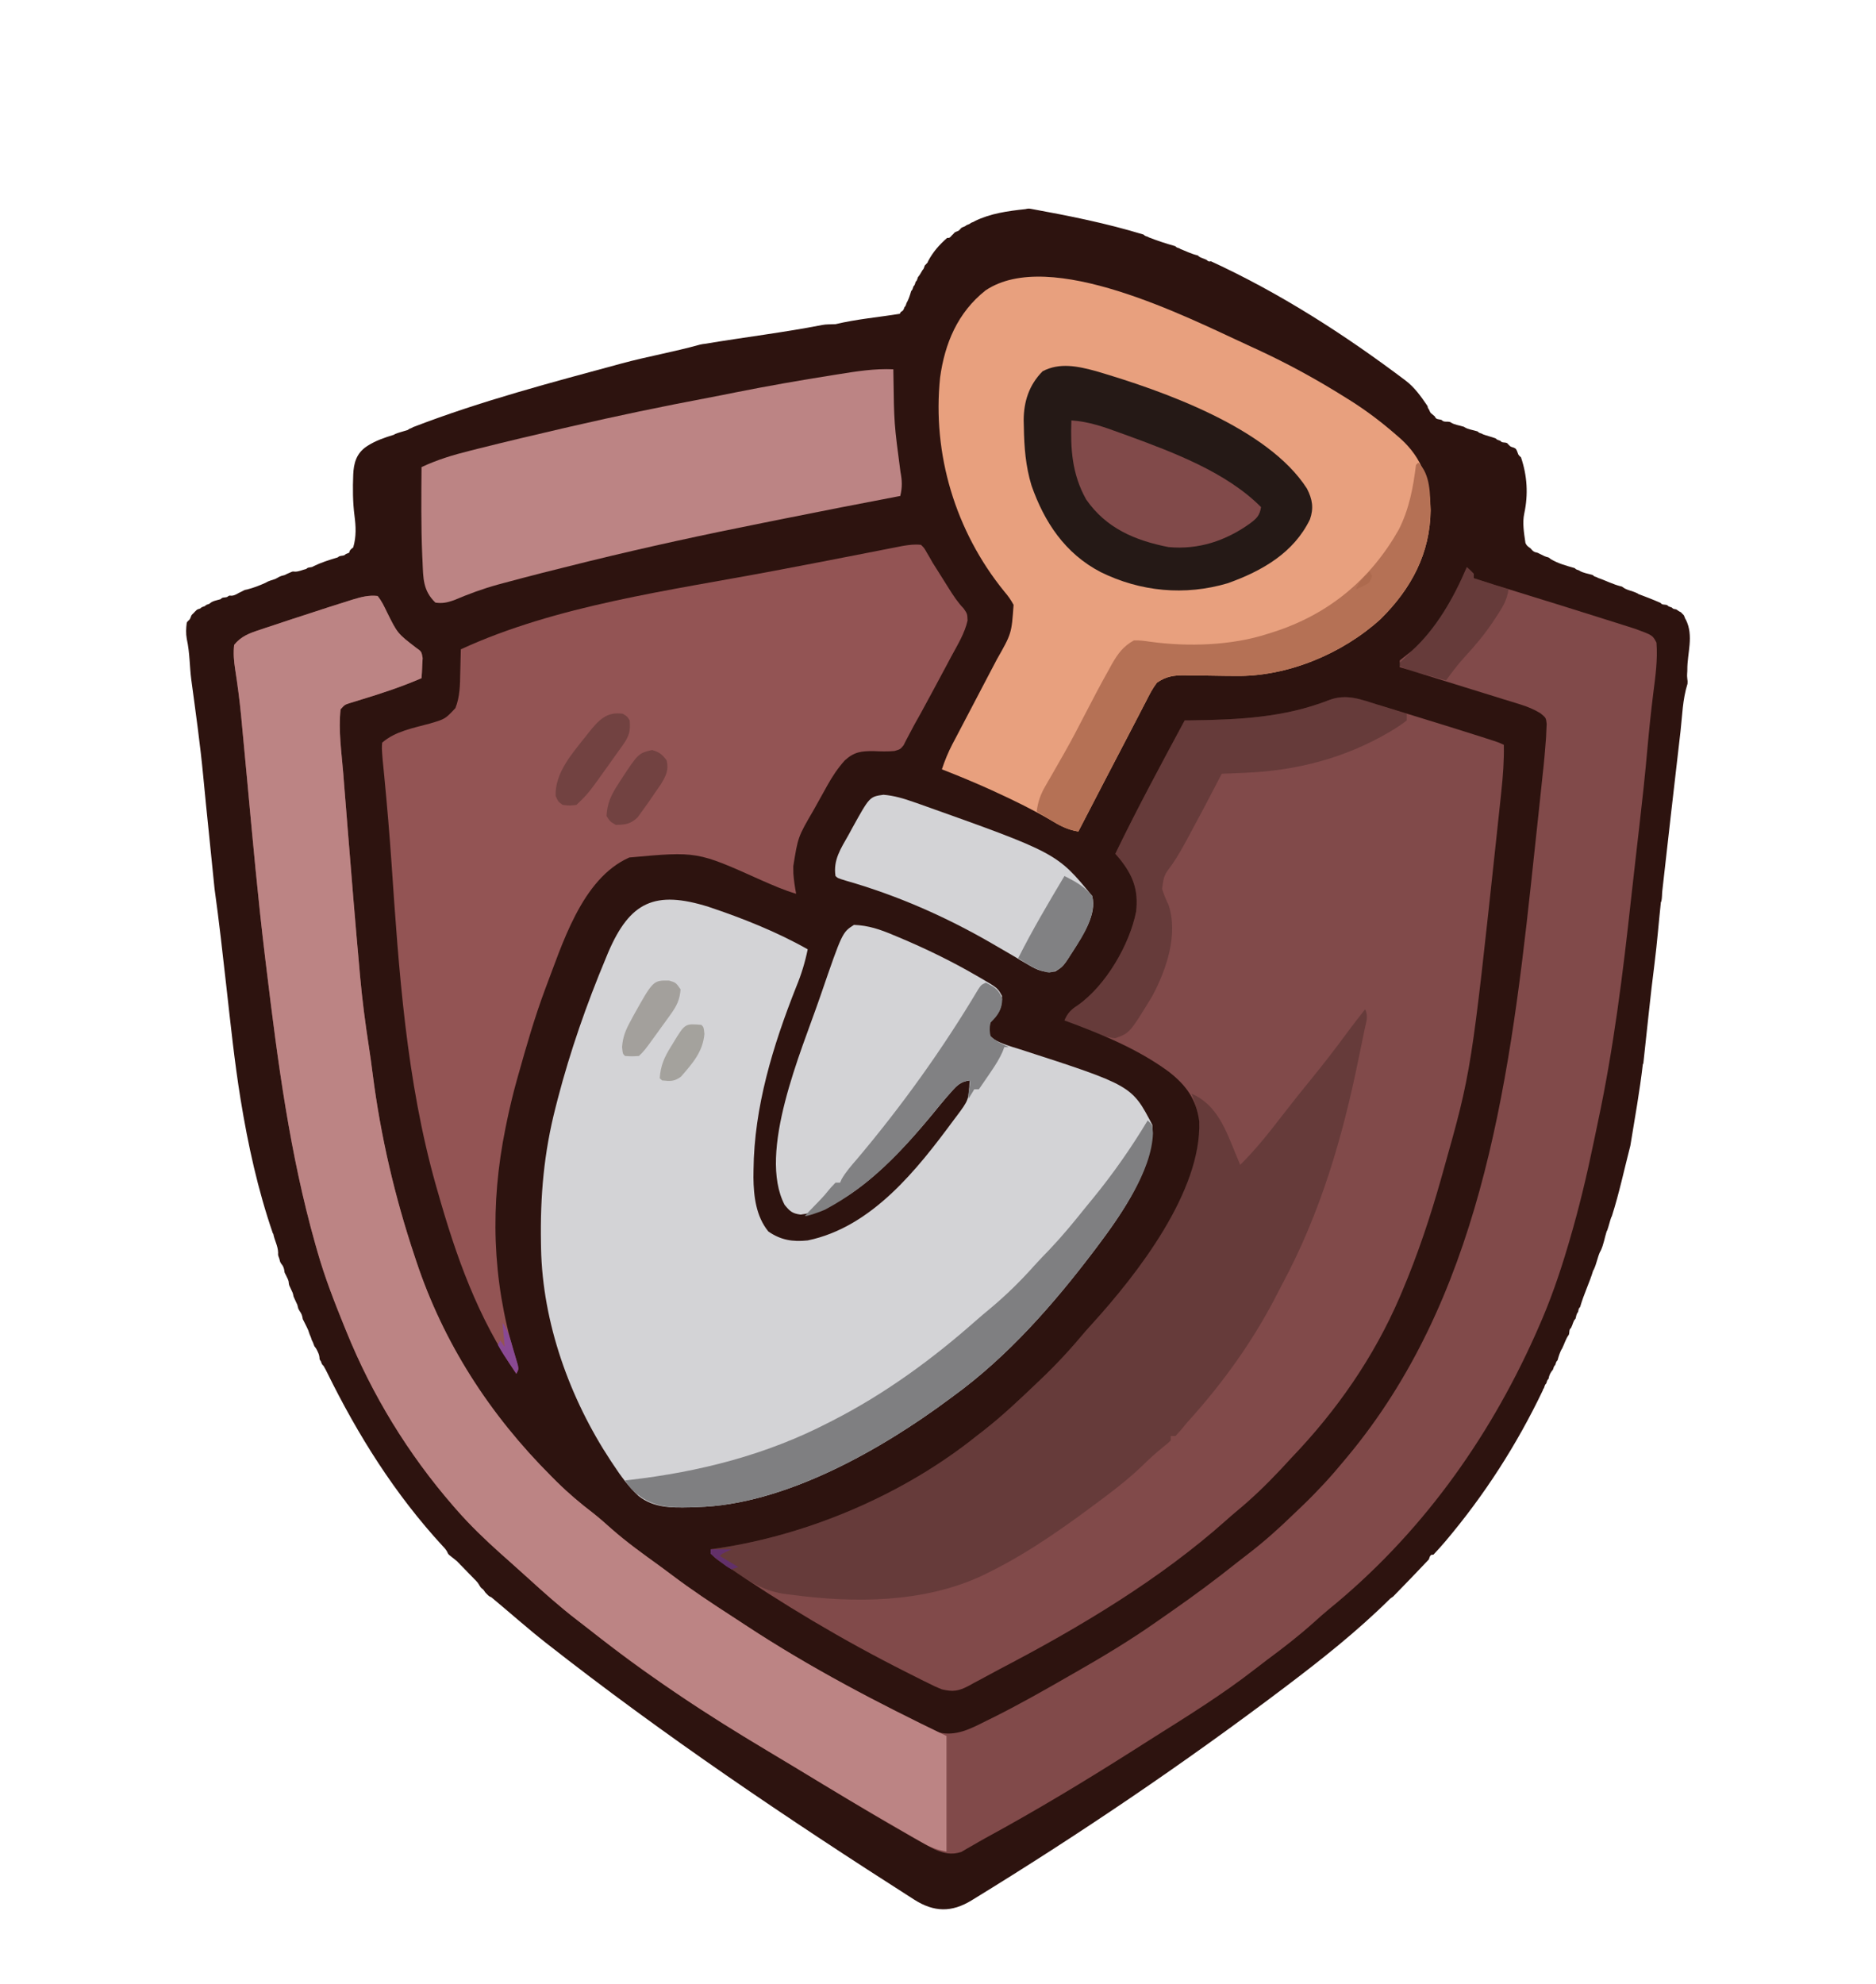 <svg width="35" height="37" viewBox="0 0 42 43" fill="none" xmlns="http://www.w3.org/2000/svg"><g filter="url(#filter0_d_8655_90913)"><path d="M33.894 7.32C33.922 7.332 33.934 7.34 33.947 7.362C33.969 7.399 33.974 7.431 33.993 7.473C34.004 7.485 34.001 7.484 34.001 7.484C34.011 7.497 34.023 7.51 34.045 7.529C34.055 7.537 34.052 7.535 34.052 7.535C34.191 7.947 34.218 8.361 34.125 8.794C34.081 8.996 34.117 9.219 34.152 9.452C34.173 9.499 34.193 9.52 34.234 9.55C34.251 9.563 34.252 9.561 34.252 9.561C34.264 9.571 34.277 9.582 34.295 9.605C34.303 9.615 34.302 9.612 34.3 9.613C34.305 9.619 34.312 9.624 34.329 9.637C34.347 9.649 34.355 9.653 34.375 9.659C34.396 9.664 34.405 9.666 34.426 9.672C34.462 9.689 34.486 9.704 34.524 9.72C34.546 9.73 34.554 9.734 34.576 9.746C34.608 9.76 34.628 9.765 34.663 9.774C34.686 9.785 34.695 9.792 34.715 9.811C34.887 9.914 35.062 9.959 35.253 10.014C35.267 10.023 35.264 10.025 35.264 10.023C35.283 10.047 35.314 10.051 35.355 10.067C35.367 10.075 35.365 10.075 35.365 10.075C35.45 10.125 35.547 10.136 35.656 10.169C35.671 10.179 35.668 10.178 35.668 10.178C35.688 10.203 35.718 10.206 35.759 10.222C35.771 10.23 35.769 10.231 35.769 10.231C35.946 10.289 36.111 10.382 36.312 10.428C36.328 10.438 36.325 10.439 36.325 10.437C36.42 10.513 36.545 10.52 36.666 10.583C36.681 10.593 36.679 10.594 36.679 10.594C36.838 10.654 36.998 10.714 37.17 10.79C37.186 10.8 37.184 10.801 37.184 10.801C37.218 10.843 37.268 10.823 37.324 10.843C37.339 10.852 37.336 10.854 37.335 10.852C37.355 10.877 37.386 10.88 37.427 10.896C37.439 10.904 37.437 10.905 37.437 10.905C37.457 10.929 37.486 10.932 37.529 10.939C37.566 10.963 37.588 10.983 37.63 11.001C37.642 11.009 37.639 11.01 37.639 11.008C37.649 11.02 37.66 11.033 37.683 11.054C37.693 11.062 37.689 11.062 37.69 11.06C37.709 11.083 37.713 11.114 37.732 11.154C37.743 11.165 37.741 11.164 37.741 11.164C37.927 11.533 37.772 11.914 37.776 12.289C37.777 12.347 37.764 12.406 37.775 12.487C37.783 12.534 37.783 12.559 37.78 12.603C37.668 12.959 37.664 13.314 37.624 13.662C37.487 14.856 37.347 16.05 37.215 17.245C37.207 17.314 37.213 17.383 37.195 17.471C37.184 17.492 37.184 17.489 37.184 17.489C37.135 17.946 37.1 18.405 37.042 18.862C36.947 19.599 36.876 20.34 36.791 21.1C36.78 21.12 36.78 21.118 36.78 21.118C36.71 21.721 36.602 22.318 36.501 22.938C36.363 23.474 36.253 23.996 36.085 24.523C36.075 24.541 36.074 24.54 36.074 24.54C36.041 24.631 36.021 24.727 35.983 24.836C35.974 24.853 35.972 24.851 35.972 24.851C35.925 24.994 35.906 25.148 35.832 25.302C35.822 25.319 35.819 25.317 35.821 25.317C35.765 25.441 35.746 25.578 35.68 25.718C35.671 25.734 35.669 25.732 35.669 25.732C35.588 26.003 35.46 26.257 35.377 26.548C35.367 26.565 35.366 26.561 35.367 26.561C35.341 26.583 35.34 26.616 35.33 26.662C35.29 26.71 35.29 26.754 35.274 26.81C35.266 26.824 35.265 26.82 35.267 26.82C35.217 26.869 35.214 26.942 35.174 27.016C35.165 27.03 35.164 27.028 35.164 27.028C35.124 27.062 35.143 27.114 35.123 27.172C35.114 27.187 35.113 27.183 35.115 27.183C35.053 27.269 35.026 27.372 34.972 27.482C34.963 27.497 34.962 27.494 34.962 27.494C34.924 27.567 34.897 27.645 34.871 27.742C34.861 27.757 34.86 27.753 34.862 27.753C34.838 27.774 34.835 27.805 34.819 27.848C34.811 27.861 34.809 27.857 34.811 27.857C34.787 27.877 34.784 27.909 34.768 27.951C34.76 27.964 34.759 27.961 34.761 27.961C34.717 28.012 34.684 28.071 34.669 28.157C34.66 28.171 34.658 28.168 34.66 28.168C34.636 28.188 34.633 28.22 34.617 28.262C34.609 28.275 34.607 28.272 34.609 28.271C34.585 28.292 34.582 28.324 34.566 28.366C34.558 28.379 34.557 28.376 34.559 28.376C34.553 28.382 34.546 28.388 34.544 28.409C33.956 29.641 33.229 30.767 32.359 31.796C32.276 31.893 32.191 31.989 32.092 32.094C32.069 32.098 32.06 32.093 32.041 32.1C32.031 32.111 32.032 32.108 32.032 32.108C32.008 32.129 32.005 32.16 31.989 32.201C31.721 32.484 31.462 32.754 31.188 33.033C31.16 33.052 31.145 33.061 31.123 33.079C30.381 33.813 29.575 34.449 28.756 35.068C26.499 36.774 24.161 38.355 21.755 39.829C21.308 40.103 20.913 40.099 20.465 39.813C17.642 38.011 14.865 36.142 12.224 34.069C11.81 33.744 11.416 33.392 10.999 33.046C10.964 33.033 10.947 33.023 10.921 32.997C10.911 32.985 10.912 32.988 10.912 32.988C10.9 32.977 10.888 32.965 10.868 32.943C10.86 32.933 10.861 32.936 10.863 32.936C10.859 32.929 10.853 32.923 10.841 32.905C10.829 32.887 10.824 32.88 10.808 32.866C10.791 32.853 10.784 32.848 10.768 32.833C10.746 32.802 10.732 32.781 10.713 32.748C10.697 32.722 10.686 32.708 10.664 32.686C10.654 32.677 10.658 32.677 10.658 32.679C10.647 32.667 10.636 32.654 10.613 32.634C10.603 32.625 10.607 32.625 10.607 32.627C10.597 32.615 10.585 32.602 10.563 32.582C10.553 32.574 10.557 32.574 10.557 32.575C10.546 32.564 10.535 32.551 10.512 32.53C10.502 32.522 10.506 32.522 10.506 32.524C10.496 32.512 10.484 32.499 10.462 32.478C10.452 32.47 10.456 32.47 10.456 32.472C10.445 32.46 10.434 32.447 10.411 32.426C10.401 32.418 10.405 32.418 10.405 32.42C10.395 32.408 10.383 32.395 10.361 32.375C10.351 32.366 10.355 32.366 10.355 32.368C10.344 32.356 10.333 32.343 10.31 32.323C10.3 32.315 10.304 32.314 10.304 32.316C10.293 32.304 10.282 32.291 10.26 32.271C10.25 32.263 10.254 32.262 10.254 32.264C10.243 32.252 10.23 32.239 10.205 32.219C10.157 32.181 10.121 32.15 10.072 32.113C10.052 32.099 10.043 32.091 10.029 32.068C10.002 31.999 9.965 31.958 9.915 31.906C8.843 30.743 8.017 29.428 7.324 28.019C7.301 27.973 7.278 27.927 7.243 27.868C7.203 27.837 7.198 27.805 7.182 27.762C7.173 27.749 7.173 27.753 7.174 27.753C7.169 27.745 7.162 27.738 7.154 27.714C7.154 27.62 7.117 27.555 7.075 27.477C7.059 27.457 7.052 27.449 7.038 27.428C7.024 27.395 7.018 27.375 7.006 27.342C6.994 27.32 6.989 27.311 6.979 27.288C6.969 27.254 6.963 27.234 6.949 27.201C6.937 27.177 6.933 27.168 6.925 27.143C6.898 27.043 6.85 26.971 6.807 26.878C6.794 26.855 6.789 26.845 6.778 26.821C6.768 26.75 6.752 26.7 6.709 26.643C6.695 26.621 6.69 26.612 6.679 26.589C6.669 26.555 6.665 26.534 6.656 26.5C6.647 26.478 6.642 26.469 6.631 26.447C6.617 26.416 6.61 26.398 6.595 26.368C6.584 26.347 6.58 26.338 6.572 26.316C6.566 26.283 6.562 26.264 6.552 26.233C6.543 26.211 6.538 26.202 6.528 26.181C6.51 26.14 6.497 26.114 6.478 26.073C6.47 26.049 6.468 26.039 6.465 26.013C6.463 25.941 6.426 25.899 6.4 25.835C6.386 25.811 6.381 25.802 6.371 25.776C6.362 25.704 6.353 25.649 6.303 25.592C6.286 25.57 6.281 25.56 6.27 25.534C6.259 25.485 6.249 25.452 6.23 25.405C6.224 25.378 6.224 25.366 6.227 25.338C6.223 25.183 6.146 25.063 6.119 24.915C6.107 24.903 6.109 24.904 6.109 24.904C5.773 23.928 5.552 22.923 5.386 21.902C5.25 21.065 5.163 20.223 5.068 19.381C4.986 18.657 4.907 17.932 4.803 17.188C4.72 16.337 4.629 15.511 4.551 14.683C4.483 13.96 4.38 13.237 4.283 12.515C4.243 12.22 4.252 11.918 4.182 11.602C4.159 11.473 4.165 11.365 4.181 11.237C4.194 11.218 4.191 11.219 4.191 11.219C4.202 11.207 4.213 11.194 4.235 11.174C4.245 11.166 4.242 11.167 4.242 11.168C4.262 11.145 4.266 11.114 4.285 11.074C4.295 11.063 4.292 11.064 4.292 11.064C4.303 11.051 4.314 11.039 4.336 11.019C4.346 11.011 4.343 11.012 4.343 11.012C4.353 11 4.364 10.987 4.386 10.968C4.396 10.96 4.393 10.96 4.393 10.96C4.414 10.936 4.444 10.933 4.485 10.917C4.498 10.909 4.494 10.908 4.494 10.909C4.514 10.885 4.545 10.882 4.586 10.865C4.598 10.856 4.595 10.855 4.595 10.857C4.615 10.833 4.646 10.83 4.687 10.813C4.7 10.805 4.696 10.804 4.696 10.806C4.76 10.748 4.843 10.738 4.937 10.711C4.952 10.702 4.949 10.7 4.948 10.702C4.982 10.66 5.033 10.68 5.089 10.659C5.104 10.649 5.1 10.648 5.1 10.65C5.108 10.644 5.116 10.636 5.139 10.629C5.2 10.639 5.24 10.626 5.294 10.599C5.317 10.586 5.327 10.581 5.35 10.568C5.394 10.546 5.424 10.533 5.468 10.509C5.493 10.5 5.504 10.497 5.531 10.493C5.678 10.455 5.803 10.407 5.941 10.345C5.965 10.332 5.975 10.327 5.999 10.314C6.07 10.281 6.135 10.278 6.203 10.236C6.225 10.224 6.234 10.219 6.257 10.207C6.297 10.188 6.327 10.182 6.37 10.171C6.394 10.161 6.402 10.156 6.425 10.144C6.468 10.125 6.496 10.112 6.539 10.094C6.565 10.089 6.576 10.089 6.602 10.094C6.696 10.094 6.766 10.054 6.855 10.034C6.867 10.022 6.868 10.025 6.867 10.024C6.904 9.99 6.952 10.005 7.007 9.982C7.019 9.97 7.02 9.974 7.019 9.972C7.188 9.89 7.365 9.833 7.561 9.775C7.575 9.763 7.574 9.765 7.574 9.765C7.611 9.731 7.66 9.746 7.715 9.723C7.727 9.711 7.725 9.713 7.725 9.713C7.749 9.691 7.78 9.689 7.816 9.67C7.822 9.657 7.826 9.64 7.828 9.631C7.847 9.599 7.868 9.581 7.908 9.551C7.98 9.308 7.967 9.075 7.937 8.847C7.897 8.539 7.896 8.23 7.908 7.923C7.918 7.68 7.972 7.445 8.215 7.287C8.232 7.274 8.232 7.278 8.23 7.277C8.409 7.163 8.607 7.094 8.825 7.028C8.839 7.015 8.837 7.017 8.837 7.017C8.925 6.979 9.02 6.958 9.128 6.924C9.141 6.912 9.141 6.914 9.141 6.914C9.164 6.893 9.194 6.89 9.232 6.87C9.243 6.859 9.243 6.863 9.241 6.862C10.768 6.273 12.347 5.86 13.922 5.433C14.49 5.279 15.069 5.18 15.675 5.012C15.73 5 15.744 4.999 15.779 4.995C16.668 4.846 17.544 4.742 18.409 4.573C18.501 4.555 18.593 4.561 18.706 4.555C19.19 4.44 19.663 4.401 20.144 4.323C20.158 4.292 20.164 4.284 20.18 4.274C20.221 4.256 20.232 4.225 20.247 4.179C20.256 4.165 20.255 4.168 20.255 4.168C20.279 4.148 20.282 4.117 20.298 4.075C20.306 4.062 20.306 4.064 20.306 4.064C20.344 3.991 20.371 3.914 20.398 3.817C20.407 3.802 20.409 3.805 20.407 3.805C20.43 3.785 20.434 3.753 20.45 3.711C20.457 3.698 20.458 3.701 20.458 3.701C20.481 3.681 20.484 3.649 20.5 3.607C20.508 3.594 20.508 3.598 20.508 3.598C20.532 3.577 20.535 3.545 20.551 3.503C20.559 3.49 20.56 3.494 20.558 3.494C20.592 3.455 20.616 3.408 20.651 3.349C20.66 3.335 20.66 3.338 20.66 3.338C20.683 3.318 20.686 3.286 20.703 3.245C20.711 3.232 20.711 3.235 20.711 3.235C20.722 3.224 20.735 3.212 20.754 3.19C20.762 3.18 20.762 3.183 20.76 3.183C20.766 3.176 20.773 3.17 20.776 3.15C20.883 2.944 21.027 2.78 21.204 2.625C21.228 2.622 21.237 2.627 21.256 2.621C21.267 2.609 21.267 2.612 21.267 2.612C21.279 2.602 21.291 2.591 21.31 2.568C21.318 2.558 21.317 2.561 21.317 2.561C21.329 2.551 21.341 2.539 21.361 2.516C21.369 2.506 21.367 2.508 21.367 2.508C21.39 2.488 21.42 2.484 21.459 2.465C21.469 2.454 21.469 2.457 21.469 2.457C21.481 2.446 21.493 2.435 21.512 2.412C21.52 2.402 21.518 2.405 21.518 2.405C21.541 2.384 21.572 2.381 21.61 2.361C21.621 2.35 21.62 2.353 21.62 2.353C21.643 2.332 21.673 2.329 21.711 2.309C21.722 2.299 21.721 2.301 21.721 2.301C21.744 2.28 21.774 2.277 21.812 2.257C21.823 2.247 21.822 2.249 21.822 2.249C22.175 2.076 22.555 2.024 22.959 1.98C23.006 1.968 23.033 1.965 23.081 1.974C23.935 2.13 24.766 2.295 25.599 2.549C25.617 2.559 25.614 2.56 25.613 2.559C25.633 2.583 25.663 2.587 25.704 2.602C25.717 2.61 25.715 2.611 25.715 2.611C25.904 2.684 26.095 2.749 26.308 2.808C26.324 2.818 26.321 2.818 26.321 2.818C26.341 2.842 26.371 2.846 26.412 2.861C26.424 2.87 26.422 2.871 26.422 2.871C26.547 2.918 26.666 2.982 26.814 3.016C26.83 3.026 26.826 3.027 26.826 3.025C26.874 3.076 26.946 3.078 27.018 3.12C27.031 3.13 27.028 3.129 27.028 3.129C27.047 3.15 27.072 3.158 27.112 3.148C28.669 3.866 30.1 4.786 31.466 5.815C31.664 5.964 31.811 6.168 31.96 6.388C31.965 6.413 31.965 6.422 31.974 6.439C31.983 6.448 31.98 6.448 31.98 6.447C32.001 6.471 32.004 6.505 32.031 6.542C32.068 6.572 32.091 6.592 32.123 6.62C32.151 6.694 32.207 6.678 32.269 6.696C32.285 6.705 32.283 6.706 32.283 6.706C32.333 6.758 32.4 6.722 32.472 6.748C32.488 6.758 32.485 6.758 32.485 6.758C32.569 6.808 32.667 6.818 32.776 6.852C32.791 6.861 32.788 6.861 32.788 6.861C32.873 6.912 32.97 6.921 33.079 6.955C33.094 6.965 33.091 6.965 33.091 6.965C33.111 6.989 33.141 6.993 33.182 7.008C33.194 7.017 33.193 7.017 33.193 7.017C33.282 7.051 33.375 7.072 33.482 7.11C33.498 7.12 33.496 7.121 33.496 7.121C33.516 7.145 33.546 7.148 33.586 7.164C33.599 7.172 33.597 7.173 33.597 7.173C33.631 7.214 33.681 7.194 33.737 7.215C33.752 7.224 33.748 7.226 33.748 7.224C33.758 7.236 33.769 7.249 33.791 7.269C33.801 7.277 33.798 7.276 33.798 7.276C33.82 7.302 33.852 7.304 33.894 7.32Z" fill="#2D130F"></path><path d="M30.851 13.073C30.898 13.087 30.946 13.102 30.996 13.117C31.149 13.164 31.302 13.211 31.455 13.259C31.555 13.289 31.656 13.32 31.756 13.351C32.227 13.495 32.697 13.642 33.166 13.791C33.224 13.81 33.224 13.81 33.284 13.829C33.552 13.915 33.552 13.915 33.668 13.97C33.675 14.324 33.649 14.668 33.611 15.02C33.605 15.078 33.599 15.136 33.593 15.195C33.573 15.385 33.553 15.575 33.532 15.764C33.525 15.83 33.518 15.896 33.511 15.962C32.941 21.274 32.941 21.274 32.322 23.47C32.305 23.53 32.288 23.59 32.271 23.652C32.026 24.521 31.744 25.371 31.39 26.205C31.364 26.266 31.364 26.266 31.338 26.328C30.758 27.674 29.931 28.866 28.905 29.935C28.827 30.019 28.749 30.103 28.672 30.187C28.355 30.524 28.025 30.844 27.665 31.139C27.592 31.2 27.52 31.263 27.449 31.327C25.968 32.647 24.164 33.726 22.394 34.648C22.273 34.712 22.154 34.777 22.034 34.842C21.956 34.884 21.877 34.926 21.798 34.968C21.763 34.987 21.727 35.007 21.69 35.028C21.459 35.149 21.339 35.167 21.086 35.108C20.931 35.044 20.931 35.044 20.768 34.962C20.738 34.947 20.708 34.933 20.677 34.918C20.581 34.87 20.484 34.821 20.387 34.772C20.354 34.755 20.321 34.738 20.286 34.721C18.874 34.011 17.507 33.196 16.21 32.307C16.14 32.26 16.14 32.26 16.068 32.211C15.96 32.123 15.96 32.123 15.909 31.974C15.996 31.962 15.996 31.962 16.085 31.949C18.143 31.641 20.26 30.725 21.863 29.438C21.915 29.398 21.967 29.358 22.021 29.316C22.447 28.983 22.836 28.613 23.226 28.241C23.252 28.216 23.279 28.191 23.306 28.165C23.661 27.827 23.984 27.476 24.297 27.1C24.346 27.045 24.395 26.99 24.445 26.935C25.462 25.817 26.903 23.966 26.849 22.395C26.785 21.904 26.555 21.586 26.161 21.281C25.45 20.762 24.657 20.445 23.831 20.137C23.902 19.974 23.976 19.897 24.128 19.799C24.758 19.358 25.291 18.438 25.436 17.701C25.491 17.226 25.368 16.892 25.064 16.517C25.033 16.481 25.002 16.445 24.97 16.407C25.458 15.398 25.991 14.411 26.523 13.423C26.566 13.423 26.61 13.422 26.654 13.422C27.731 13.407 28.746 13.363 29.756 12.968C30.148 12.82 30.469 12.954 30.851 13.073Z" fill="#814A4A"></path><path d="M32.84 9.992C32.917 10.06 32.917 10.06 32.995 10.141C32.995 10.174 32.995 10.207 32.995 10.24C33.325 10.347 33.655 10.45 33.986 10.552C34.622 10.748 35.257 10.945 35.891 11.146C35.966 11.17 36.041 11.194 36.117 11.217C36.222 11.25 36.327 11.284 36.432 11.317C36.522 11.346 36.522 11.346 36.614 11.375C36.999 11.517 36.999 11.517 37.085 11.683C37.115 12.06 37.062 12.437 37.014 12.811C36.962 13.23 36.918 13.649 36.881 14.07C36.831 14.638 36.769 15.204 36.704 15.77C36.692 15.871 36.681 15.971 36.669 16.072C36.651 16.223 36.634 16.375 36.617 16.527C36.583 16.822 36.55 17.118 36.517 17.413C36.335 19.084 36.126 20.765 35.774 22.412C35.742 22.562 35.711 22.712 35.68 22.862C35.526 23.608 35.35 24.345 35.134 25.077C35.124 25.11 35.115 25.142 35.105 25.176C34.919 25.805 34.709 26.415 34.441 27.016C34.404 27.1 34.404 27.1 34.366 27.186C33.31 29.54 31.785 31.665 29.735 33.329C29.626 33.419 29.521 33.513 29.417 33.607C29.086 33.904 28.74 34.173 28.381 34.438C28.283 34.511 28.186 34.586 28.09 34.661C27.347 35.239 26.544 35.733 25.746 36.236C25.619 36.316 25.493 36.396 25.367 36.477C24.288 37.162 23.193 37.822 22.067 38.434C21.974 38.485 21.883 38.538 21.792 38.591C21.743 38.619 21.694 38.647 21.643 38.676C21.583 38.711 21.583 38.711 21.522 38.747C21.305 38.818 21.128 38.779 20.921 38.688C20.791 38.621 20.663 38.55 20.536 38.477C20.465 38.437 20.465 38.437 20.393 38.397C19.671 37.989 18.964 37.56 18.257 37.129C18.035 36.994 17.811 36.859 17.587 36.726C16.54 36.104 15.502 35.462 14.511 34.76C14.46 34.724 14.41 34.689 14.359 34.653C13.947 34.361 13.551 34.051 13.156 33.74C13.074 33.675 12.991 33.612 12.909 33.549C12.526 33.255 12.172 32.937 11.817 32.614C11.713 32.52 11.609 32.427 11.505 32.334C11.454 32.288 11.454 32.288 11.401 32.241C11.336 32.184 11.271 32.126 11.206 32.068C10.856 31.754 10.521 31.432 10.213 31.079C10.191 31.054 10.169 31.029 10.146 31.003C9.13 29.833 8.329 28.516 7.754 27.097C7.739 27.061 7.724 27.024 7.709 26.987C7.484 26.434 7.269 25.883 7.106 25.31C7.083 25.23 7.083 25.23 7.06 25.147C6.488 23.128 6.218 21.069 5.967 18.994C5.957 18.907 5.946 18.82 5.936 18.734C5.774 17.401 5.655 16.065 5.53 14.729C5.495 14.35 5.46 13.971 5.423 13.592C5.414 13.5 5.406 13.407 5.397 13.315C5.364 12.968 5.318 12.625 5.265 12.282C5.236 12.09 5.22 11.925 5.242 11.732C5.398 11.539 5.586 11.47 5.82 11.394C5.856 11.382 5.893 11.37 5.93 11.357C6.047 11.318 6.164 11.28 6.281 11.241C6.361 11.215 6.442 11.188 6.522 11.161C6.751 11.085 6.98 11.011 7.21 10.937C7.268 10.918 7.325 10.899 7.385 10.88C7.521 10.836 7.658 10.793 7.796 10.75C7.833 10.738 7.871 10.726 7.91 10.714C8.095 10.659 8.259 10.616 8.453 10.638C8.546 10.751 8.601 10.872 8.664 11.002C8.899 11.477 8.899 11.477 9.316 11.797C9.436 11.882 9.436 11.882 9.462 12.027C9.459 12.08 9.456 12.134 9.453 12.189C9.45 12.243 9.448 12.297 9.445 12.353C9.442 12.395 9.439 12.436 9.436 12.478C8.998 12.668 8.55 12.816 8.092 12.955C8.046 12.969 8.001 12.983 7.954 12.998C7.913 13.011 7.872 13.023 7.829 13.036C7.718 13.072 7.718 13.072 7.624 13.175C7.572 13.646 7.647 14.139 7.685 14.611C7.691 14.692 7.698 14.773 7.704 14.854C7.721 15.07 7.738 15.285 7.756 15.5C7.767 15.634 7.777 15.767 7.788 15.901C7.871 16.934 7.954 17.967 8.048 19C8.052 19.042 8.056 19.084 8.059 19.128C8.108 19.669 8.178 20.204 8.261 20.742C8.291 20.94 8.318 21.139 8.343 21.338C8.519 22.719 8.838 24.084 9.281 25.409C9.293 25.446 9.305 25.483 9.318 25.521C9.926 27.352 10.955 28.952 12.336 30.333C12.38 30.378 12.425 30.422 12.47 30.468C12.726 30.72 12.994 30.946 13.28 31.165C13.422 31.277 13.555 31.394 13.688 31.514C14.029 31.815 14.398 32.079 14.768 32.346C14.861 32.413 14.953 32.482 15.044 32.551C15.486 32.885 15.947 33.189 16.413 33.49C16.516 33.557 16.618 33.624 16.72 33.691C17.913 34.475 19.188 35.175 20.474 35.807C20.562 35.85 20.648 35.894 20.735 35.938C20.784 35.962 20.832 35.985 20.882 36.009C20.922 36.029 20.963 36.048 21.004 36.069C21.398 36.168 21.729 35.99 22.07 35.819C22.119 35.795 22.169 35.771 22.219 35.746C22.804 35.455 23.369 35.134 23.934 34.809C23.986 34.78 24.037 34.75 24.09 34.72C24.709 34.367 25.314 34.002 25.895 33.594C26.012 33.511 26.131 33.429 26.249 33.347C26.749 32.998 27.236 32.637 27.711 32.257C27.789 32.196 27.867 32.135 27.946 32.075C28.297 31.806 28.619 31.518 28.935 31.212C29.015 31.135 29.095 31.059 29.175 30.983C29.504 30.666 29.807 30.337 30.096 29.985C30.121 29.955 30.146 29.925 30.172 29.894C33.08 26.401 33.77 21.782 34.274 17.1C34.292 16.932 34.31 16.765 34.328 16.597C34.364 16.262 34.4 15.927 34.436 15.591C34.45 15.457 34.465 15.323 34.479 15.188C34.5 14.998 34.52 14.809 34.539 14.619C34.546 14.562 34.552 14.505 34.558 14.447C34.574 14.288 34.588 14.13 34.6 13.97C34.606 13.888 34.606 13.888 34.613 13.805C34.615 13.752 34.618 13.699 34.62 13.644C34.624 13.573 34.624 13.573 34.627 13.501C34.611 13.364 34.611 13.364 34.489 13.264C34.338 13.173 34.205 13.118 34.036 13.065C33.976 13.046 33.916 13.028 33.854 13.008C33.79 12.988 33.725 12.969 33.659 12.949C33.592 12.928 33.525 12.907 33.458 12.886C33.283 12.831 33.107 12.777 32.931 12.723C32.752 12.668 32.572 12.612 32.393 12.556C32.042 12.447 31.69 12.338 31.338 12.23C31.338 12.181 31.338 12.131 31.338 12.081C31.421 12.015 31.504 11.949 31.587 11.883C32.153 11.379 32.549 10.67 32.84 9.992Z" fill="#814A4A"></path><path d="M15.863 17.595C16.622 17.849 17.391 18.154 18.083 18.546C18.023 18.84 17.94 19.11 17.825 19.388C17.305 20.7 16.883 22.075 16.87 23.485C16.869 23.541 16.869 23.596 16.868 23.653C16.873 24.071 16.925 24.523 17.203 24.862C17.48 25.053 17.746 25.097 18.083 25.061C19.525 24.764 20.544 23.458 21.345 22.375C21.368 22.346 21.39 22.316 21.413 22.285C21.688 21.917 21.688 21.917 21.708 21.48C21.511 21.508 21.434 21.582 21.306 21.726C21.252 21.787 21.252 21.787 21.196 21.85C21.095 21.968 20.997 22.087 20.899 22.208C20.239 23.008 19.056 24.35 17.925 24.483C17.736 24.46 17.682 24.406 17.566 24.265C16.954 23.091 17.945 20.817 18.342 19.662C18.355 19.624 18.368 19.586 18.382 19.547C18.857 18.167 18.857 18.167 19.119 17.999C19.444 18.012 19.704 18.101 19.999 18.226C20.042 18.244 20.085 18.262 20.129 18.28C20.725 18.53 21.296 18.808 21.853 19.13C21.893 19.153 21.933 19.176 21.974 19.2C22.337 19.413 22.337 19.413 22.433 19.59C22.429 19.796 22.41 19.904 22.274 20.066C22.161 20.182 22.161 20.182 22.148 20.343C22.159 20.486 22.159 20.486 22.251 20.56C22.434 20.665 22.625 20.719 22.828 20.781C25.339 21.593 25.339 21.593 25.798 22.475C25.854 23.414 25.108 24.478 24.556 25.21C24.533 25.241 24.51 25.271 24.486 25.302C23.594 26.48 22.56 27.662 21.345 28.543C21.318 28.563 21.291 28.583 21.263 28.604C19.753 29.728 17.568 30.985 15.598 31.029C15.548 31.031 15.497 31.033 15.446 31.035C15.02 31.044 14.639 31.048 14.297 30.781C14.071 30.572 13.901 30.338 13.734 30.084C13.715 30.055 13.695 30.026 13.675 29.996C12.751 28.596 12.146 26.901 12.113 25.235C12.112 25.196 12.111 25.157 12.111 25.116C12.093 24.063 12.176 23.102 12.44 22.077C12.455 22.015 12.471 21.953 12.488 21.89C12.768 20.817 13.134 19.771 13.563 18.745C13.58 18.702 13.598 18.659 13.617 18.614C14.103 17.482 14.662 17.219 15.863 17.595Z" fill="#D3D3D6"></path><path d="M20.62 9.494C20.692 9.565 20.692 9.565 20.748 9.665C20.769 9.701 20.791 9.737 20.813 9.775C20.835 9.814 20.857 9.852 20.879 9.892C20.926 9.968 20.974 10.043 21.022 10.118C21.095 10.234 21.168 10.35 21.241 10.467C21.344 10.63 21.438 10.776 21.573 10.917C21.656 11.036 21.656 11.036 21.662 11.188C21.598 11.475 21.436 11.735 21.297 11.993C21.267 12.05 21.236 12.107 21.205 12.166C21.114 12.337 21.023 12.507 20.931 12.677C20.892 12.749 20.892 12.749 20.853 12.822C20.599 13.292 20.599 13.292 20.471 13.518C20.43 13.593 20.389 13.669 20.35 13.746C20.318 13.807 20.318 13.807 20.285 13.869C20.257 13.925 20.257 13.925 20.228 13.982C20.154 14.07 20.154 14.07 20.027 14.107C19.87 14.122 19.719 14.117 19.562 14.11C19.282 14.108 19.123 14.126 18.912 14.319C18.753 14.496 18.635 14.677 18.52 14.882C18.503 14.912 18.487 14.941 18.47 14.972C18.435 15.034 18.4 15.097 18.366 15.159C18.313 15.254 18.261 15.348 18.208 15.442C17.865 16.031 17.865 16.031 17.76 16.687C17.761 16.767 17.761 16.767 17.762 16.848C17.773 17.002 17.795 17.15 17.824 17.303C17.547 17.221 17.291 17.108 17.028 16.992C15.606 16.353 15.606 16.353 14.089 16.491C13.018 16.964 12.584 18.454 12.204 19.44C11.973 20.06 11.789 20.695 11.611 21.331C11.598 21.379 11.584 21.427 11.57 21.476C11.487 21.774 11.415 22.073 11.352 22.375C11.341 22.432 11.329 22.488 11.317 22.545C10.97 24.253 11.015 25.921 11.516 27.601C11.529 27.645 11.542 27.689 11.556 27.735C11.573 27.793 11.573 27.793 11.592 27.852C11.611 27.946 11.611 27.946 11.559 28.045C10.693 26.785 10.21 25.417 9.799 23.967C9.786 23.921 9.773 23.875 9.759 23.828C9.096 21.485 8.929 19.024 8.765 16.612C8.721 15.968 8.666 15.326 8.604 14.683C8.597 14.619 8.591 14.555 8.585 14.488C8.579 14.432 8.574 14.376 8.568 14.319C8.546 14.042 8.546 14.042 8.556 13.921C8.847 13.665 9.261 13.592 9.631 13.491C9.968 13.391 9.968 13.391 10.196 13.147C10.297 12.891 10.3 12.625 10.304 12.354C10.306 12.278 10.306 12.278 10.308 12.201C10.312 12.078 10.315 11.955 10.317 11.832C12.453 10.847 14.998 10.516 17.311 10.079C17.548 10.035 17.785 9.989 18.021 9.944C18.124 9.924 18.226 9.904 18.329 9.885C18.591 9.835 18.854 9.784 19.116 9.732C19.259 9.704 19.402 9.676 19.545 9.648C19.647 9.628 19.75 9.608 19.852 9.588C19.915 9.575 19.977 9.563 20.042 9.551C20.097 9.54 20.153 9.529 20.21 9.518C20.354 9.495 20.476 9.477 20.62 9.494Z" fill="#935454"></path><path d="M27.922 5.018C27.971 5.04 28.019 5.063 28.07 5.086C28.793 5.416 29.478 5.79 30.148 6.212C30.183 6.234 30.218 6.256 30.254 6.278C30.614 6.507 30.945 6.76 31.265 7.039C31.294 7.064 31.324 7.09 31.354 7.116C31.853 7.566 32.006 8.078 32.028 8.72C32.019 9.681 31.599 10.474 30.907 11.156C30.059 11.927 28.825 12.45 27.65 12.428C27.567 12.427 27.485 12.427 27.402 12.426C27.273 12.424 27.145 12.422 27.016 12.42C26.89 12.418 26.765 12.417 26.64 12.416C26.602 12.415 26.564 12.414 26.524 12.413C26.276 12.412 26.105 12.438 25.902 12.578C25.805 12.704 25.736 12.84 25.665 12.981C25.643 13.023 25.622 13.064 25.599 13.107C25.552 13.197 25.505 13.287 25.459 13.378C25.382 13.527 25.305 13.676 25.227 13.824C25.06 14.141 24.895 14.458 24.731 14.775C24.673 14.886 24.616 14.997 24.558 15.108C24.419 15.375 24.281 15.643 24.142 15.91C23.894 15.87 23.718 15.773 23.508 15.646C23.129 15.425 22.739 15.233 22.339 15.049C22.286 15.025 22.233 15 22.179 14.975C21.819 14.812 21.455 14.661 21.087 14.518C21.152 14.32 21.227 14.138 21.323 13.953C21.363 13.877 21.363 13.877 21.404 13.8C21.432 13.746 21.46 13.692 21.49 13.636C21.519 13.58 21.548 13.524 21.579 13.466C21.657 13.317 21.735 13.169 21.813 13.02C21.922 12.811 22.032 12.602 22.142 12.392C22.2 12.281 22.258 12.17 22.317 12.059C22.647 11.479 22.647 11.479 22.692 10.837C22.628 10.719 22.571 10.639 22.485 10.539C21.386 9.188 20.869 7.456 21.047 5.749C21.152 4.985 21.439 4.295 22.065 3.799C23.506 2.831 26.581 4.401 27.922 5.018Z" fill="#E8A07E"></path><path d="M8.453 10.638C8.547 10.751 8.601 10.872 8.664 11.002C8.9 11.477 8.9 11.477 9.316 11.797C9.437 11.882 9.437 11.882 9.462 12.027C9.459 12.08 9.456 12.134 9.453 12.189C9.451 12.243 9.448 12.297 9.446 12.353C9.443 12.394 9.44 12.436 9.437 12.478C8.998 12.668 8.551 12.816 8.092 12.955C8.047 12.969 8.001 12.983 7.954 12.998C7.913 13.011 7.872 13.023 7.83 13.036C7.718 13.072 7.718 13.072 7.625 13.175C7.573 13.646 7.647 14.139 7.685 14.611C7.692 14.692 7.698 14.773 7.704 14.854C7.721 15.069 7.739 15.285 7.756 15.5C7.767 15.634 7.778 15.767 7.788 15.901C7.871 16.934 7.955 17.967 8.049 19C8.052 19.042 8.056 19.084 8.06 19.128C8.108 19.669 8.178 20.204 8.261 20.742C8.292 20.94 8.319 21.138 8.344 21.337C8.52 22.719 8.838 24.084 9.281 25.409C9.294 25.446 9.306 25.483 9.318 25.521C9.926 27.352 10.956 28.952 12.336 30.333C12.381 30.378 12.425 30.422 12.471 30.468C12.726 30.72 12.994 30.946 13.281 31.165C13.422 31.277 13.556 31.394 13.689 31.514C14.03 31.815 14.399 32.079 14.769 32.346C14.861 32.413 14.954 32.482 15.045 32.551C15.487 32.885 15.947 33.189 16.413 33.49C16.516 33.557 16.618 33.624 16.72 33.691C18.136 34.621 19.658 35.416 21.19 36.152C21.19 37.005 21.19 37.859 21.19 38.738C20.954 38.693 20.839 38.648 20.639 38.532C20.582 38.5 20.525 38.467 20.467 38.434C20.406 38.399 20.345 38.363 20.284 38.328C20.221 38.291 20.158 38.255 20.095 38.219C19.338 37.783 18.589 37.335 17.844 36.881C17.616 36.742 17.388 36.605 17.159 36.469C16.506 36.08 15.864 35.681 15.236 35.257C15.202 35.234 15.168 35.211 15.134 35.188C14.454 34.728 13.798 34.246 13.156 33.74C13.074 33.675 12.992 33.612 12.909 33.549C12.527 33.255 12.172 32.937 11.817 32.614C11.714 32.52 11.61 32.427 11.505 32.334C11.454 32.288 11.454 32.288 11.402 32.241C11.337 32.184 11.272 32.126 11.207 32.068C10.856 31.754 10.521 31.432 10.213 31.079C10.191 31.054 10.169 31.029 10.147 31.003C9.131 29.833 8.329 28.515 7.754 27.097C7.739 27.061 7.724 27.024 7.709 26.987C7.485 26.434 7.269 25.883 7.107 25.31C7.084 25.229 7.084 25.229 7.06 25.147C6.489 23.128 6.219 21.069 5.968 18.994C5.957 18.907 5.947 18.82 5.936 18.734C5.774 17.401 5.655 16.065 5.531 14.729C5.495 14.35 5.46 13.971 5.424 13.592C5.415 13.5 5.406 13.407 5.398 13.315C5.364 12.968 5.319 12.625 5.265 12.281C5.237 12.09 5.221 11.925 5.243 11.732C5.399 11.539 5.586 11.47 5.821 11.394C5.857 11.382 5.893 11.37 5.93 11.357C6.047 11.318 6.164 11.28 6.282 11.241C6.362 11.215 6.442 11.188 6.522 11.161C6.751 11.085 6.981 11.011 7.21 10.937C7.297 10.909 7.297 10.909 7.385 10.88C7.522 10.836 7.659 10.793 7.796 10.75C7.834 10.738 7.872 10.726 7.911 10.714C8.095 10.659 8.26 10.616 8.453 10.638Z" fill="#BC8484"></path><path opacity="0.3" d="M30.562 19.889C30.641 20.041 30.584 20.18 30.55 20.34C30.543 20.376 30.535 20.411 30.528 20.448C30.512 20.523 30.497 20.597 30.482 20.672C30.459 20.778 30.438 20.885 30.416 20.991C30.058 22.755 29.562 24.452 28.699 26.055C28.661 26.127 28.623 26.2 28.586 26.273C28.053 27.315 27.368 28.266 26.575 29.139C26.528 29.195 26.482 29.251 26.436 29.307C26.396 29.35 26.357 29.393 26.316 29.438C26.282 29.438 26.248 29.438 26.212 29.438C26.212 29.471 26.212 29.503 26.212 29.537C26.138 29.607 26.138 29.607 26.034 29.69C25.873 29.821 25.722 29.957 25.575 30.103C25.32 30.349 25.047 30.567 24.763 30.781C24.731 30.805 24.698 30.829 24.666 30.854C23.87 31.45 23.071 32.025 22.174 32.472C22.116 32.5 22.059 32.529 22 32.558C20.69 33.174 19.135 33.181 17.718 32.991C17.664 32.984 17.61 32.978 17.555 32.971C17.147 32.908 16.862 32.751 16.53 32.521C16.471 32.483 16.411 32.444 16.352 32.406C16.283 32.358 16.283 32.358 16.213 32.31C16.166 32.278 16.119 32.246 16.07 32.213C15.96 32.123 15.96 32.123 15.909 31.974C15.967 31.966 16.025 31.957 16.085 31.949C18.143 31.641 20.26 30.725 21.863 29.438C21.915 29.398 21.967 29.358 22.021 29.316C22.447 28.983 22.836 28.613 23.226 28.241C23.252 28.216 23.279 28.191 23.306 28.165C23.661 27.827 23.984 27.476 24.297 27.1C24.346 27.045 24.395 26.99 24.445 26.935C25.476 25.801 26.88 23.98 26.848 22.393C26.822 22.18 26.752 21.98 26.678 21.779C27.247 22.018 27.451 22.606 27.662 23.122C27.683 23.171 27.703 23.22 27.724 23.27C27.738 23.303 27.752 23.336 27.766 23.37C28.113 23.027 28.408 22.654 28.704 22.27C28.928 21.981 29.155 21.695 29.387 21.412C29.647 21.093 29.898 20.768 30.141 20.437C30.277 20.251 30.419 20.07 30.562 19.889Z" fill="#251916"></path><path d="M20 5.565C20.001 5.63 20.001 5.63 20.002 5.696C20.017 6.781 20.017 6.781 20.159 7.857C20.197 8.056 20.203 8.203 20.155 8.4C20.123 8.406 20.092 8.412 20.06 8.418C19.238 8.575 18.417 8.734 17.598 8.899C17.425 8.934 17.253 8.968 17.08 9.003C15.779 9.262 14.485 9.542 13.197 9.858C13.109 9.88 13.109 9.88 13.019 9.902C12.434 10.045 11.852 10.193 11.271 10.35C11.228 10.362 11.185 10.373 11.141 10.385C10.804 10.478 10.484 10.597 10.163 10.733C10.009 10.786 9.909 10.809 9.748 10.787C9.466 10.517 9.476 10.235 9.46 9.874C9.457 9.827 9.455 9.78 9.453 9.732C9.425 9.073 9.432 8.413 9.437 7.754C9.788 7.589 10.142 7.482 10.52 7.388C10.608 7.366 10.608 7.366 10.698 7.343C11.332 7.184 11.968 7.033 12.605 6.886C12.695 6.866 12.695 6.866 12.787 6.844C13.803 6.61 14.821 6.397 15.846 6.204C16.053 6.165 16.26 6.124 16.466 6.082C17.189 5.938 17.915 5.811 18.643 5.696C18.685 5.689 18.726 5.683 18.769 5.676C19.18 5.61 19.581 5.546 20 5.565Z" fill="#BC8484"></path><path d="M24.537 5.606C26.038 6.047 28.39 6.877 29.26 8.235C29.382 8.473 29.416 8.67 29.327 8.924C28.966 9.668 28.267 10.074 27.487 10.353C26.526 10.638 25.533 10.542 24.643 10.104C23.841 9.687 23.379 8.981 23.093 8.165C22.962 7.735 22.929 7.308 22.922 6.861C22.92 6.81 22.919 6.758 22.918 6.704C22.92 6.288 23.037 5.917 23.342 5.609C23.725 5.408 24.132 5.496 24.537 5.606Z" fill="#251916"></path><path opacity="0.3" d="M30.944 13.103C30.997 13.12 31.05 13.136 31.104 13.153C31.234 13.193 31.364 13.233 31.494 13.274C31.494 13.323 31.494 13.373 31.494 13.423C31.394 13.502 31.299 13.566 31.19 13.632C31.141 13.661 31.141 13.661 31.092 13.691C30.104 14.268 29.024 14.549 27.873 14.595C27.798 14.598 27.798 14.598 27.721 14.602C27.598 14.607 27.475 14.612 27.352 14.617C27.329 14.662 27.305 14.708 27.281 14.754C27.075 15.154 26.864 15.552 26.65 15.947C26.626 15.992 26.602 16.037 26.577 16.083C26.473 16.273 26.37 16.46 26.246 16.639C26.057 16.894 26.057 16.894 26.017 17.193C26.055 17.32 26.104 17.432 26.161 17.551C26.382 18.216 26.115 18.995 25.799 19.59C25.293 20.419 25.293 20.419 24.97 20.535C24.781 20.524 24.625 20.458 24.452 20.386C24.368 20.353 24.368 20.353 24.281 20.32C24.13 20.261 23.98 20.2 23.831 20.137C23.903 19.974 23.976 19.897 24.129 19.799C24.759 19.358 25.291 18.438 25.436 17.701C25.491 17.226 25.368 16.892 25.065 16.517C25.034 16.481 25.002 16.445 24.97 16.407C25.458 15.398 25.991 14.411 26.523 13.423C26.588 13.423 26.588 13.423 26.654 13.422C27.731 13.407 28.747 13.363 29.757 12.968C30.18 12.808 30.532 12.974 30.944 13.103Z" fill="#251916"></path><path d="M19.779 15.087C20.018 15.106 20.235 15.172 20.459 15.251C20.503 15.266 20.547 15.281 20.592 15.297C23.662 16.39 23.662 16.39 24.452 17.352C24.56 17.76 24.247 18.221 24.034 18.565C23.806 18.927 23.806 18.927 23.623 19.043C23.37 19.071 23.232 19.018 23.018 18.89C22.962 18.857 22.907 18.825 22.849 18.791C22.805 18.764 22.805 18.764 22.76 18.737C22.604 18.644 22.447 18.554 22.29 18.463C22.259 18.444 22.227 18.426 22.194 18.407C21.165 17.813 20.092 17.341 18.942 17.011C18.756 16.954 18.756 16.954 18.705 16.905C18.65 16.547 18.825 16.289 18.999 15.982C19.026 15.931 19.054 15.881 19.082 15.829C19.469 15.13 19.469 15.13 19.779 15.087Z" fill="#D3D3D6"></path><path d="M25.695 22.375C25.798 22.475 25.798 22.475 25.813 22.657C25.788 23.521 25.065 24.535 24.556 25.21C24.521 25.256 24.521 25.256 24.487 25.302C23.595 26.48 22.56 27.662 21.346 28.543C21.318 28.563 21.291 28.583 21.263 28.604C19.753 29.728 17.568 30.985 15.598 31.029C15.548 31.031 15.498 31.033 15.446 31.035C14.925 31.046 14.571 31.019 14.181 30.669C14.097 30.582 14.097 30.582 13.993 30.433C14.03 30.428 14.067 30.424 14.106 30.42C15.669 30.238 17.158 29.859 18.55 29.139C18.584 29.122 18.617 29.105 18.652 29.087C19.811 28.494 20.87 27.721 21.835 26.868C21.947 26.77 22.061 26.673 22.177 26.578C22.532 26.281 22.861 25.957 23.167 25.613C23.277 25.491 23.392 25.373 23.507 25.254C23.781 24.965 24.031 24.662 24.279 24.352C24.346 24.269 24.413 24.186 24.482 24.104C24.93 23.556 25.331 22.979 25.695 22.375Z" fill="#7F7F81"></path><path d="M31.753 7.654C32.028 7.918 32.016 8.368 32.028 8.72C32.018 9.681 31.598 10.474 30.907 11.156C30.059 11.927 28.825 12.45 27.649 12.428C27.567 12.427 27.484 12.427 27.402 12.426C27.273 12.424 27.144 12.422 27.015 12.42C26.89 12.418 26.765 12.417 26.64 12.416C26.602 12.415 26.563 12.414 26.524 12.413C26.275 12.412 26.105 12.438 25.902 12.578C25.805 12.704 25.735 12.84 25.664 12.981C25.643 13.023 25.621 13.064 25.599 13.107C25.552 13.197 25.505 13.287 25.458 13.378C25.382 13.527 25.304 13.676 25.226 13.824C25.06 14.141 24.895 14.458 24.73 14.775C24.673 14.886 24.615 14.997 24.558 15.108C24.419 15.375 24.28 15.643 24.142 15.91C23.903 15.872 23.731 15.783 23.53 15.658C23.483 15.63 23.483 15.63 23.436 15.601C23.36 15.555 23.285 15.509 23.209 15.462C23.238 15.243 23.293 15.083 23.405 14.89C23.449 14.813 23.449 14.813 23.495 14.734C23.526 14.679 23.558 14.624 23.591 14.567C23.658 14.451 23.724 14.334 23.791 14.217C23.816 14.174 23.816 14.174 23.841 14.129C23.996 13.856 24.141 13.578 24.284 13.299C24.461 12.955 24.641 12.614 24.831 12.276C24.851 12.24 24.871 12.204 24.891 12.166C25.024 11.934 25.143 11.768 25.384 11.633C25.51 11.628 25.624 11.643 25.749 11.662C26.598 11.778 27.575 11.749 28.387 11.484C28.423 11.473 28.458 11.461 28.495 11.45C29.751 11.05 30.687 10.264 31.316 9.152C31.549 8.693 31.64 8.207 31.701 7.704C31.718 7.687 31.735 7.671 31.753 7.654Z" fill="#B57155"></path><path d="M23.986 6.709C24.372 6.734 24.705 6.852 25.064 6.983C25.126 7.005 25.188 7.027 25.252 7.051C26.276 7.426 27.462 7.873 28.232 8.649C28.204 8.836 28.134 8.905 27.98 9.019C27.44 9.404 26.834 9.606 26.161 9.544C25.398 9.394 24.76 9.117 24.316 8.477C23.998 7.909 23.964 7.338 23.986 6.709Z" fill="#814A4A"></path><path d="M22.07 19.292C22.272 19.395 22.366 19.447 22.439 19.659C22.431 19.891 22.344 20.024 22.174 20.187C22.152 20.332 22.152 20.332 22.174 20.486C22.294 20.601 22.434 20.666 22.588 20.734C22.554 20.734 22.52 20.734 22.485 20.734C22.471 20.77 22.458 20.805 22.444 20.841C22.376 20.994 22.294 21.124 22.2 21.263C22.168 21.309 22.137 21.356 22.104 21.404C22.042 21.496 21.978 21.588 21.915 21.679C21.881 21.679 21.847 21.679 21.811 21.679C21.786 21.729 21.711 21.839 21.685 21.889C21.659 21.741 21.734 21.631 21.708 21.48C21.511 21.508 21.434 21.582 21.307 21.726C21.27 21.767 21.234 21.808 21.196 21.85C21.095 21.968 20.997 22.087 20.899 22.208C20.191 23.067 19.488 23.828 18.487 24.364C18.409 24.406 18.055 24.531 18.02 24.514C18.095 24.423 18.39 24.133 18.465 24.042C18.507 23.991 18.549 23.94 18.593 23.888C18.63 23.848 18.667 23.809 18.705 23.768C18.739 23.768 18.773 23.768 18.808 23.768C18.82 23.742 18.831 23.716 18.843 23.689C18.937 23.525 19.06 23.387 19.184 23.243C20.187 22.056 21.106 20.774 21.897 19.447C21.967 19.342 21.967 19.342 22.07 19.292Z" fill="#818183"></path><path opacity="0.3" d="M32.84 9.992C32.918 10.06 32.918 10.06 32.995 10.141C32.995 10.174 32.995 10.207 32.995 10.24C33.025 10.25 33.055 10.26 33.086 10.27C33.315 10.343 33.543 10.416 33.772 10.489C33.743 10.734 33.628 10.907 33.494 11.111C33.471 11.146 33.448 11.18 33.425 11.216C33.228 11.51 33.006 11.772 32.764 12.033C32.622 12.192 32.499 12.356 32.374 12.528C32.231 12.489 32.089 12.45 31.947 12.41C31.886 12.393 31.886 12.393 31.825 12.377C31.766 12.36 31.766 12.36 31.706 12.344C31.653 12.329 31.653 12.329 31.598 12.314C31.488 12.278 31.389 12.232 31.287 12.18C31.324 12.145 31.361 12.11 31.399 12.073C32.023 11.472 32.508 10.779 32.84 9.992Z" fill="#251916"></path><path d="M23.831 16.905C24.073 17.028 24.282 17.14 24.452 17.352C24.56 17.859 24.142 18.398 23.876 18.814C23.764 18.965 23.682 19.032 23.491 19.068C23.221 19.03 23.02 18.888 22.795 18.745C23.111 18.116 23.47 17.51 23.831 16.905Z" fill="#818183"></path><path opacity="0.3" d="M13.942 13.274C14.039 13.33 14.039 13.33 14.097 13.423C14.118 13.653 14.086 13.775 13.951 13.964C13.92 14.008 13.889 14.052 13.857 14.097C13.824 14.143 13.791 14.188 13.757 14.235C13.726 14.279 13.694 14.324 13.662 14.37C13.173 15.057 13.173 15.057 12.906 15.313C12.754 15.332 12.754 15.332 12.595 15.313C12.495 15.239 12.495 15.239 12.44 15.114C12.421 14.596 12.808 14.166 13.12 13.771C13.151 13.731 13.151 13.731 13.184 13.69C13.397 13.427 13.575 13.22 13.942 13.274Z" fill="#251916"></path><path opacity="0.3" d="M14.598 14.085C14.761 14.132 14.827 14.185 14.925 14.319C14.978 14.532 14.908 14.665 14.799 14.847C14.739 14.937 14.677 15.026 14.615 15.114C14.578 15.168 14.541 15.222 14.503 15.277C14.464 15.331 14.425 15.385 14.385 15.441C14.349 15.491 14.312 15.541 14.275 15.593C14.114 15.744 14.008 15.757 13.786 15.761C13.657 15.686 13.657 15.686 13.579 15.562C13.593 15.273 13.689 15.079 13.845 14.841C13.865 14.808 13.886 14.776 13.908 14.742C14.29 14.161 14.29 14.161 14.598 14.085Z" fill="#251916"></path><path d="M14.984 19.246C15.132 19.292 15.132 19.292 15.236 19.441C15.221 19.672 15.149 19.817 15.012 20.005C14.978 20.053 14.944 20.101 14.908 20.15C14.872 20.199 14.836 20.248 14.799 20.299C14.763 20.349 14.727 20.399 14.69 20.451C14.426 20.816 14.426 20.816 14.304 20.933C14.145 20.943 14.145 20.943 13.993 20.933C13.941 20.884 13.941 20.884 13.927 20.731C13.944 20.5 14.009 20.349 14.119 20.147C14.147 20.095 14.147 20.095 14.175 20.042C14.623 19.238 14.623 19.238 14.984 19.246Z" fill="#A3A09C"></path><path d="M15.702 20.237C15.754 20.287 15.754 20.287 15.77 20.439C15.737 20.837 15.506 21.097 15.246 21.396C15.098 21.506 15.005 21.5 14.822 21.48C14.805 21.464 14.788 21.448 14.77 21.431C14.789 21.148 14.874 20.958 15.022 20.722C15.041 20.692 15.059 20.661 15.078 20.63C15.336 20.206 15.336 20.206 15.702 20.237Z" fill="#A4A29D"></path><path d="M11.249 26.901C11.382 27.092 11.429 27.282 11.492 27.501C11.504 27.542 11.516 27.584 11.529 27.626C11.54 27.665 11.552 27.705 11.564 27.745C11.574 27.782 11.585 27.817 11.595 27.855C11.611 27.946 11.611 27.946 11.56 28.045C11.489 27.94 11.419 27.834 11.349 27.728C11.329 27.698 11.309 27.668 11.288 27.637C11.237 27.559 11.191 27.479 11.146 27.399C11.163 27.366 11.18 27.333 11.197 27.299C11.248 27.373 11.248 27.373 11.301 27.448C11.284 27.268 11.267 27.087 11.249 26.901Z" fill="#894993"></path><path d="M15.909 31.974C16.062 31.974 16.216 31.974 16.375 31.974C16.272 32.023 16.272 32.023 16.168 32.074C16.151 32.09 16.133 32.107 16.116 32.123C16.253 32.206 16.389 32.288 16.53 32.372C16.479 32.389 16.427 32.405 16.375 32.422C16.258 32.354 16.258 32.354 16.132 32.257C16.09 32.226 16.048 32.194 16.005 32.161C15.973 32.133 15.941 32.104 15.909 32.074C15.909 32.041 15.909 32.008 15.909 31.974Z" fill="#62306A"></path><path d="M30.666 10.091C30.683 10.124 30.7 10.157 30.717 10.191C30.666 10.34 30.666 10.34 30.507 10.424C30.457 10.445 30.407 10.467 30.355 10.489C30.43 10.322 30.527 10.215 30.666 10.091Z" fill="#AD6A4E"></path></g><defs><filter id="filter0_d_8655_90913" x="0" y="0" width="42" height="44" filterUnits="userSpaceOnUse" color-interpolation-filters="sRGB"><feFlood flood-opacity="0" result="BackgroundImageFix"></feFlood><feColorMatrix in="SourceAlpha" type="matrix" values="0 0 0 0 0 0 0 0 0 0 0 0 0 0 0 0 0 0 127 0" result="hardAlpha"></feColorMatrix><feOffset dy="2"></feOffset><feComposite in2="hardAlpha" operator="out"></feComposite><feColorMatrix type="matrix" values="0 0 0 0 0 0 0 0 0 0 0 0 0 0 0 0 0 0 0.35 0"></feColorMatrix><feBlend mode="normal" in2="BackgroundImageFix" result="effect1_dropShadow_8655_90913"></feBlend><feBlend mode="normal" in="SourceGraphic" in2="effect1_dropShadow_8655_90913" result="shape"></feBlend></filter></defs></svg>